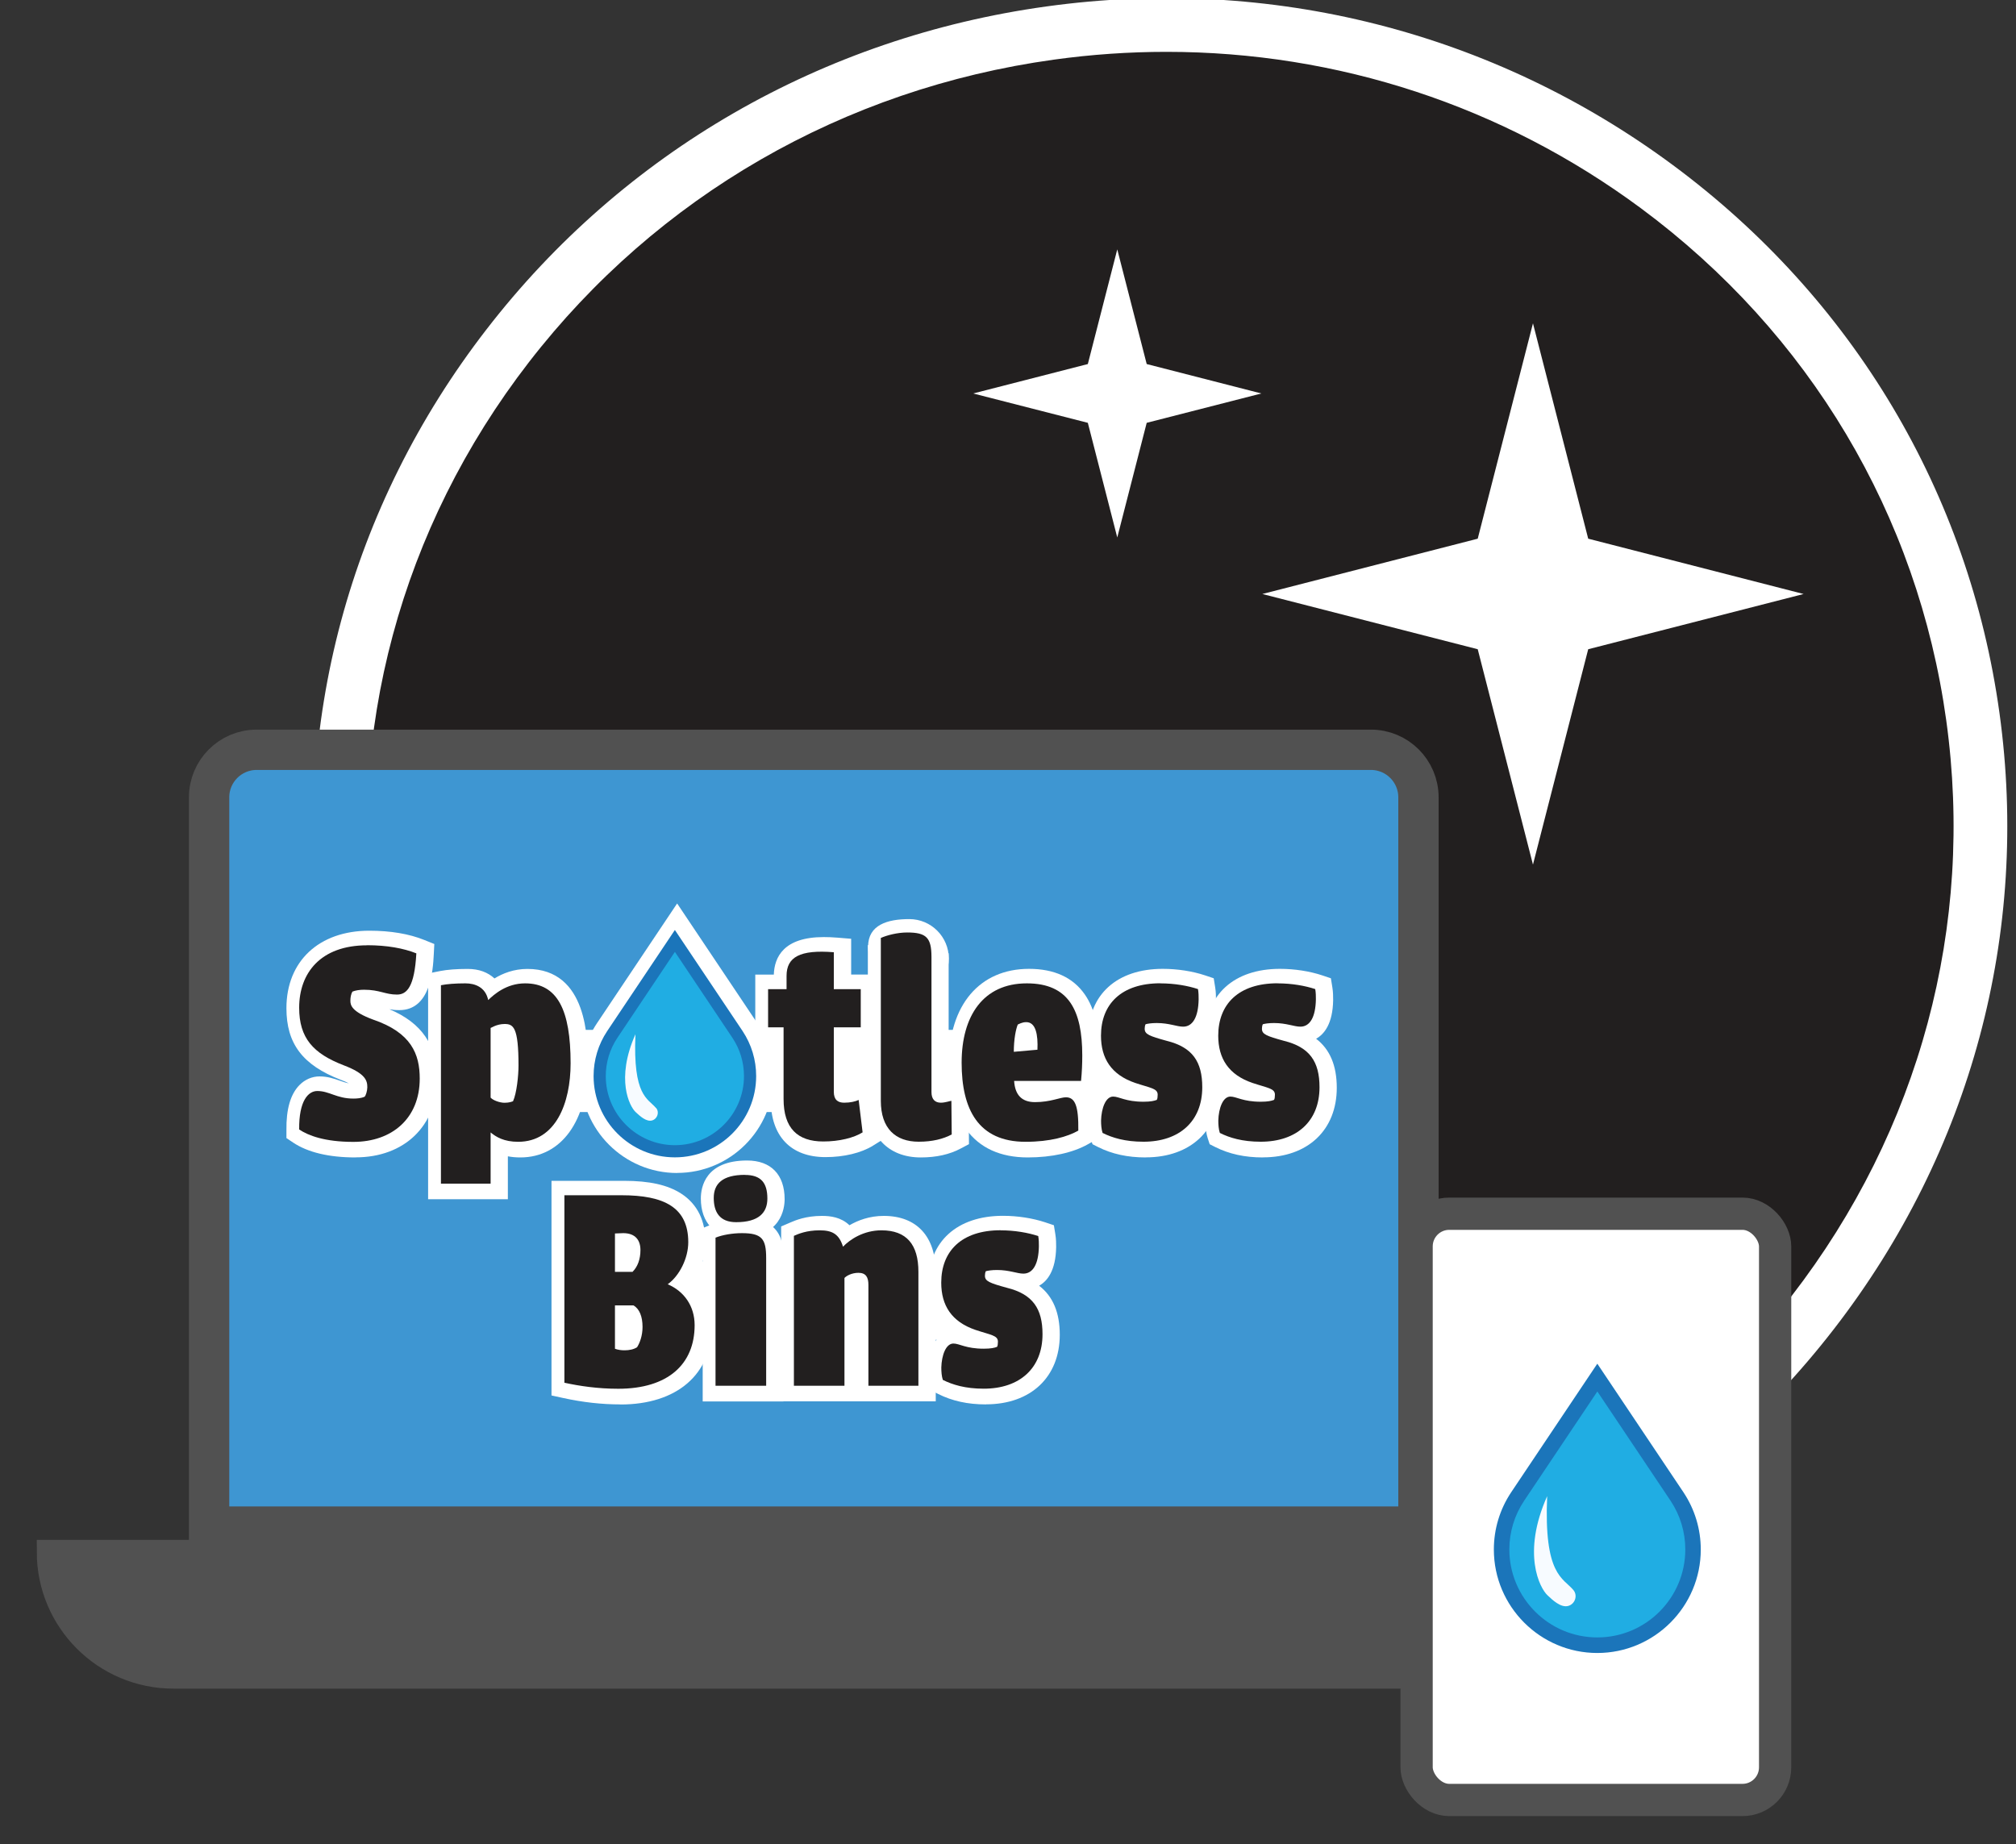 <?xml version="1.0" encoding="UTF-8"?>
<svg xmlns="http://www.w3.org/2000/svg" viewBox="0 0 250 228.72">
  <rect x="0" y="0" width="250" height="228.72" fill="#333333" stroke="none"/>
  <defs>
    <style>
      .cls-1 {
        stroke-width: 4px;
      }

      .cls-1, .cls-2 {
        fill: #fff;
      }

      .cls-1, .cls-3, .cls-4 {
        stroke: #515151;
        stroke-miterlimit: 10;
      }

      .cls-5 {
        fill: #f7fbff;
      }

      .cls-6 {
        fill: #1b75ba;
      }

      .cls-3 {
        fill: #3e96d2;
        stroke-width: 5px;
      }

      .cls-7 {
        fill: #221f1f;
      }

      .cls-8 {
        fill: #20ade3;
      }

      .cls-4 {
        fill: #515151;
        stroke-width: 3px;
      }
    </style>
  </defs>
  <g id="bright_color_fill" data-name="bright color fill">
    <g>
      <ellipse class="cls-7" cx="143.88" cy="102.83" rx="101.73" ry="99.67" transform="translate(-12.74 20.7) rotate(-7.88)"/>
      <path class="cls-2" d="M143.1,205.89c-22.61,0-44.48-7.14-62.79-20.71-22.34-16.55-36.72-40.68-40.49-67.95-3.77-27.27,3.51-54.4,20.52-76.39C77.32,18.86,101.98,4.64,129.76.8c27.79-3.85,55.38,3.14,77.7,19.68,22.34,16.55,36.72,40.68,40.49,67.95,3.77,27.27-3.51,54.4-20.52,76.39-16.99,21.98-41.65,36.2-69.43,40.04-4.98.69-9.96,1.03-14.9,1.03ZM144.65,6.43c-4.64,0-9.3.32-13.98.97-26.05,3.61-49.16,16.93-65.08,37.52-15.9,20.57-22.72,45.93-19.19,71.41s16.97,48.03,37.86,63.51c20.91,15.49,46.77,22.04,72.82,18.43,26.05-3.61,49.16-16.93,65.08-37.52,15.9-20.57,22.72-45.93,19.19-71.41-3.53-25.48-16.97-48.03-37.86-63.51-17.16-12.71-37.65-19.4-58.84-19.4Z"/>
    </g>
    <polygon class="cls-2" points="156.54 73.67 183.25 80.52 190.1 107.23 196.95 80.52 223.66 73.67 196.95 66.81 190.1 40.1 183.25 66.81 156.54 73.67"/>
    <polygon class="cls-2" points="120.68 48.8 134.9 52.44 138.55 66.66 142.2 52.44 156.42 48.8 142.2 45.15 138.55 30.93 134.9 45.15 120.68 48.8"/>
  </g>
  <g id="dark_color_outline" data-name="dark color outline">
    <path class="cls-3" d="M175.89,189.33H25.93v-90.44c0-3.26,2.64-5.9,5.9-5.9h138.17c3.26,0,5.9,2.64,5.9,5.9v90.44Z"/>
    <path class="cls-4" d="M6.06,192.48h190.64v15.45H21.51c-8.53,0-15.45-6.92-15.45-15.45h0Z"/>
  </g>
  <g id="logo">
    <rect class="cls-1" x="175.67" y="150.53" width="44.46" height="72.71" rx="4.05" ry="4.05"/>
    <g>
      <path class="cls-2" d="M117.66,118.89c0,2.7-2.19,4.9-4.9,4.9s-5.11-3.67-5.11-6.38,2.41-3.42,5.11-3.42,4.9,2.19,4.9,4.9Z"/>
      <rect class="cls-2" x="78.1" y="156.44" width="47.61" height="9.72"/>
      <rect class="cls-2" x="55.09" y="127.73" width="101.7" height="10.19"/>
      <path class="cls-2" d="M44.1,143.55c-3.3,0-5.92-.62-7.76-1.85l-.82-.55v-.99c-.04-2.59.51-4.47,1.62-5.59.68-.69,1.56-1.07,2.49-1.07,1.01,0,1.79.28,2.49.52.39.14.74.26,1.14.34-.25-.13-.58-.28-1.01-.44-4.72-1.82-6.73-4.48-6.73-8.88,0-5.83,4.04-9.61,10.28-9.61,2.64,0,4.94.39,6.82,1.15l1.24.5-.07,1.33c-.1,1.88-.38,6.87-4.27,6.87-.46,0-.86-.04-1.23-.11,4.03,1.7,5.91,4.47,5.91,8.65,0,5.81-4.06,9.72-10.09,9.72Z"/>
      <path class="cls-2" d="M53.09,148.73v-28l1.5-.3c.87-.17,2.01-.26,3.41-.26s2.49.42,3.32,1.18c1.01-.62,2.39-1.18,4.08-1.18,7.5,0,7.5,8.87,7.5,11.78,0,7.04-3.28,11.6-8.37,11.6-.57,0-1.09-.05-1.55-.14v5.32h-9.89Z"/>
      <path class="cls-2" d="M102.37,143.51c-4.31,0-6.79-2.6-6.79-7.13v-7.04h-1.92v-8.47h2.3c.07-2.17,1.23-4.65,6.19-4.65.51,0,1.08.02,1.68.07l1.72.14v4.44h3.34v8.47h-3.34v5.58c.23-.04.38-.09.44-.13l2.32-1.05.94,7.73-1.01.63c-1.44.89-3.58,1.41-5.87,1.41ZM105.55,135.56"/>
      <path class="cls-2" d="M127.46,143.55c-3.41,0-5.99-1.18-7.67-3.51-1.43-1.97-2.12-4.64-2.12-8.17,0-7.22,3.81-11.71,9.94-11.71,3.12,0,5.45,1.07,6.91,3.17,1.23,1.76,1.83,4.26,1.83,7.64,0,1.17-.05,2.27-.16,3.34l-.17,1.68h-.8c.55,1.06.66,2.52.64,4.32v1.07s-.94.53-.94.53c-1.85,1.05-4.5,1.64-7.46,1.64Z"/>
      <path class="cls-2" d="M142.08,143.55c-2.24,0-4.18-.42-5.91-1.29l-.69-.35-.24-.73c-.19-.58-.28-1.26-.28-2.13v-.05c.06-2.36.99-4.07,2.39-4.61-1.58-1.42-2.39-3.4-2.39-5.86,0-5.16,3.54-8.37,9.23-8.37,1.82,0,3.68.29,5.25.81l1.07.36.18,1.11c.1.6.1,1.17.1,1.58v.03c-.05,2.92-1.1,4.21-2.11,4.78,1.72,1.32,2.56,3.34,2.56,6.08,0,5.24-3.59,8.63-9.15,8.63Z"/>
      <path class="cls-2" d="M156.61,143.55c-2.24,0-4.17-.42-5.91-1.29l-.69-.35-.24-.73c-.19-.58-.28-1.26-.28-2.13v-.05c.06-2.36.99-4.07,2.39-4.61-1.58-1.42-2.39-3.4-2.39-5.86,0-5.16,3.54-8.37,9.23-8.37,1.82,0,3.68.29,5.25.81l1.07.36.18,1.11c.1.6.1,1.17.1,1.58v.03c-.05,2.92-1.1,4.21-2.11,4.78,1.72,1.32,2.56,3.34,2.56,6.08,0,5.24-3.59,8.63-9.15,8.63Z"/>
      <path class="cls-2" d="M76.95,174.18c-2.34,0-4.66-.26-7.09-.79l-1.47-.32v-26.62h8.97c3.19,0,5.45.51,7.12,1.59,2,1.3,3.01,3.35,3.01,6.1,0,1.68-.59,3.45-1.55,4.86,1.49,1.35,2.34,3.26,2.34,5.43,0,6.02-4.34,9.76-11.33,9.76Z"/>
      <path class="cls-2" d="M87.14,173.8v-21.49l1.16-.47c1.06-.43,2.58-.7,3.98-.7,1.3,0,2.78.15,3.8,1.25.94,1.01,1.07,2.38,1.07,3.7v17.72h-10.01Z"/>
      <path class="cls-2" d="M91.56,153.52c-2.87,0-4.65-1.87-4.65-4.87,0-1.42.56-4.72,5.74-4.72,2.95,0,4.65,1.75,4.65,4.8,0,1.13-.41,4.8-5.74,4.8Z"/>
      <path class="cls-2" d="M96.87,173.8v-21.69l1.16-.5c.61-.26,1.89-.81,3.9-.81,1.05,0,2.37.16,3.41,1.16,1.05-.61,2.49-1.16,4.25-1.16,4.1,0,6.45,2.56,6.45,7.01v15.99h-19.17Z"/>
      <path class="cls-2" d="M122.26,174.18c-2.24,0-4.17-.42-5.91-1.29l-.69-.35-.24-.73c-.19-.58-.28-1.26-.28-2.13v-.05c.06-2.36.99-4.07,2.39-4.61-1.58-1.42-2.39-3.4-2.39-5.86,0-5.16,3.54-8.37,9.23-8.37,1.82,0,3.68.29,5.25.81l1.07.36.18,1.11c.1.6.1,1.17.1,1.58v.03c-.05,2.92-1.1,4.21-2.11,4.78,1.72,1.32,2.56,3.34,2.56,6.08,0,5.24-3.59,8.63-9.15,8.63Z"/>
      <path class="cls-2" d="M83.97,145.48c-6.59,0-11.95-5.36-11.95-11.95,0-2.36.69-4.65,2-6.61l9.95-14.87,9.95,14.86c1.31,1.97,2,4.25,2,6.61,0,6.59-5.36,11.95-11.95,11.95Z"/>
      <path class="cls-2" d="M117.63,118.21s.01.36.01.56v16.06c.19-.05.38-.08.61-.08h1.85l.06,7.15-1,.53c-1.39.75-3.06,1.12-4.98,1.12-4.05,0-6.56-2.66-6.56-6.94v-19.4"/>
      <g>
        <g>
          <path class="cls-7" d="M45.51,117.23c2.48,0,4.55.38,6.12,1.01-.23,4.13-1.16,5.11-2.4,5.11-1.47,0-2.14-.6-4.09-.6-.56,0-1.05.08-1.43.23-.19.3-.26.75-.26,1.13,0,.56.15,1.35,2.78,2.33,4.77,1.62,5.82,4.28,5.82,7.33,0,4.92-3.42,7.85-8.23,7.85-3.57,0-5.6-.79-6.72-1.54-.04-3.57,1.13-4.77,2.25-4.77,1.5,0,2.4.94,4.47.94.45,0,.98-.04,1.39-.23.15-.11.34-.75.34-1.16,0-.79-.15-1.69-2.93-2.74-3.79-1.46-5.52-3.38-5.52-7.14,0-4.28,2.63-7.74,8.42-7.74Z"/>
          <path class="cls-7" d="M64.26,141.61c-1.77,0-2.74-.6-3.42-1.16v6.35h-6.16v-24.61c.75-.15,1.8-.23,3.04-.23,1.16,0,2.48.45,2.82,2.07.71-.68,2.25-2.07,4.58-2.07,4.02,0,5.64,3.31,5.64,9.92,0,4.92-1.84,9.73-6.5,9.73ZM62.57,127c-1.01,0-1.73.53-1.73.49v8.64c.3.34,1.13.64,1.73.64s.94-.15,1.05-.19c.45-.98.68-3.16.68-4.43,0-4.77-.64-5.15-1.73-5.15Z"/>
          <path class="cls-7" d="M95.25,122.68h2.29v-1.65c0-2.33,1.65-3.27,5.86-2.93v4.58h3.34v4.73h-3.34v8c0,.98.49,1.35,1.28,1.35s1.39-.15,1.8-.34l.49,4.02c-1.09.68-2.89,1.13-4.88,1.13-3.19,0-4.92-1.65-4.92-5.26v-8.9h-1.92v-4.73Z"/>
          <path class="cls-7" d="M109.23,136.54v-20.21c.75-.34,2.07-.68,3.27-.68,2.37,0,3.01.64,3.01,3.04v16.76c0,.9.45,1.31,1.16,1.31.56,0,1.16-.23,1.31-.23l.04,4.17c-1.05.56-2.4.9-4.09.9-2.89,0-4.7-1.65-4.7-5.07Z"/>
          <path class="cls-7" d="M127.34,121.96c5.18,0,6.87,3.34,6.87,8.94,0,.98-.04,2.03-.15,3.16h-8.3c.11,1.73.94,2.63,2.59,2.63,1.92,0,3.12-.6,3.83-.6,1.13,0,1.58,1.05,1.54,4.13-1.31.75-3.49,1.39-6.54,1.39-5.86,0-7.93-4.02-7.93-9.81s2.67-9.84,8.08-9.84ZM127.26,126.77c-.53,0-.94.26-1.05.3-.23.56-.49,1.8-.49,3.38l2.93-.26c.08-1.84-.19-3.42-1.39-3.42Z"/>
          <path class="cls-7" d="M143.9,121.96c1.77,0,3.42.3,4.66.71.08.45.08.9.08,1.28-.04,2.22-.75,3.38-1.92,3.38-.79,0-1.73-.45-3.27-.45-.68,0-1.13.08-1.39.15-.08.15-.11.38-.11.56,0,.68.56.9,2.74,1.5,3.19.79,4.4,2.59,4.4,5.75,0,4.21-2.82,6.76-7.29,6.76-2.29,0-3.87-.49-5.07-1.09-.15-.45-.19-1.01-.19-1.54.04-1.5.56-2.97,1.5-2.97.75,0,1.54.64,3.76.64.9,0,1.35-.11,1.65-.23.08-.11.11-.38.11-.64,0-.79-.9-.83-2.78-1.46-2.97-1.01-4.25-3.04-4.25-5.86,0-3.91,2.52-6.5,7.36-6.5Z"/>
          <path class="cls-7" d="M158.44,121.96c1.77,0,3.42.3,4.66.71.08.45.08.9.08,1.28-.04,2.22-.75,3.38-1.92,3.38-.79,0-1.73-.45-3.27-.45-.68,0-1.13.08-1.39.15-.08.15-.11.38-.11.56,0,.68.56.9,2.74,1.5,3.19.79,4.4,2.59,4.4,5.75,0,4.21-2.82,6.76-7.29,6.76-2.29,0-3.87-.49-5.07-1.09-.15-.45-.19-1.01-.19-1.54.04-1.5.56-2.97,1.5-2.97.75,0,1.54.64,3.76.64.9,0,1.35-.11,1.65-.23.08-.11.11-.38.11-.64,0-.79-.9-.83-2.78-1.46-2.97-1.01-4.25-3.04-4.25-5.86,0-3.91,2.52-6.5,7.36-6.5Z"/>
        </g>
        <g>
          <path class="cls-7" d="M69.99,171.49v-23.25h7.1c5.26,0,8.26,1.5,8.26,5.82,0,1.99-1.09,4.17-2.55,5.22,2.03.86,3.34,2.7,3.34,5.07,0,4.85-3.31,7.89-9.47,7.89-2.55,0-4.81-.34-6.69-.75ZM76.26,152.97v4.77h2.18c.64-.64.98-1.58.98-2.7,0-1.2-.6-2.1-2.14-2.1l-1.01.04ZM76.26,161.91v5.37c.41.15.83.19,1.2.19.56,0,1.13-.11,1.54-.38.34-.53.68-1.43.68-2.52,0-1.28-.38-2.25-1.13-2.67h-2.29Z"/>
          <path class="cls-7" d="M92.38,145.72c1.95,0,2.78.94,2.78,2.93,0,1.73-1.05,2.93-3.87,2.93-2.07,0-2.78-1.28-2.78-3.01s1.05-2.86,3.87-2.86ZM88.73,171.87v-18.37c.83-.34,2.1-.56,3.27-.56,2.48,0,3.01.71,3.01,3.08v15.85h-6.27Z"/>
          <path class="cls-7" d="M98.46,153.27c.53-.23,1.54-.68,3.19-.68,1.54,0,2.4.45,2.89,2.03.86-.9,2.55-2.03,4.77-2.03,3.12,0,4.58,1.77,4.58,5.15v14.13h-6.2v-12.51c0-.94-.3-1.5-1.24-1.5-.83,0-1.5.38-1.73.64v13.37h-6.27v-18.6Z"/>
          <path class="cls-7" d="M124.09,152.59c1.77,0,3.42.3,4.66.71.08.45.08.9.08,1.28-.04,2.22-.75,3.38-1.92,3.38-.79,0-1.73-.45-3.27-.45-.68,0-1.13.08-1.39.15-.08.15-.11.38-.11.56,0,.68.56.9,2.74,1.5,3.19.79,4.4,2.59,4.4,5.75,0,4.21-2.82,6.76-7.29,6.76-2.29,0-3.87-.49-5.07-1.09-.15-.45-.19-1.01-.19-1.54.04-1.5.56-2.97,1.5-2.97.75,0,1.54.64,3.76.64.9,0,1.35-.11,1.65-.23.08-.11.11-.38.11-.64,0-.79-.9-.83-2.78-1.46-2.97-1.01-4.25-3.04-4.25-5.86,0-3.91,2.52-6.5,7.36-6.5Z"/>
        </g>
        <g>
          <g>
            <path class="cls-8" d="M93.02,133.46c0,5.15-4.18,9.33-9.33,9.33s-9.33-4.18-9.33-9.33c0-1.91.57-3.68,1.56-5.16l7.77-11.61,7.77,11.61c.98,1.48,1.56,3.25,1.56,5.16Z"/>
            <path class="cls-6" d="M83.69,143.54c-5.56,0-10.08-4.52-10.08-10.08,0-1.99.58-3.92,1.68-5.57l8.4-12.55,8.4,12.54c1.1,1.66,1.68,3.58,1.68,5.58,0,5.56-4.52,10.08-10.08,10.08ZM83.69,118.06l-7.14,10.67c-.93,1.4-1.43,3.04-1.43,4.73,0,4.73,3.85,8.57,8.57,8.57s8.57-3.85,8.57-8.57c0-1.69-.49-3.33-1.43-4.74l-7.14-10.67Z"/>
          </g>
          <path class="cls-5" d="M81.36,137.41c.44.53.17,1.35-.49,1.55-.72.21-1.55-.57-2.05-1.04-.74-.69-2.51-4.06-.02-9.65-.33,7.71,1.54,7.94,2.55,9.15Z"/>
        </g>
      </g>
    </g>
    <g>
      <path class="cls-2" d="M198.43,207.47c-8.38,0-15.2-6.82-15.2-15.2,0-3,.88-5.91,2.54-8.41l12.66-18.91,12.66,18.91c1.67,2.5,2.54,5.41,2.54,8.42,0,8.38-6.82,15.2-15.2,15.2Z"/>
      <g>
        <g>
          <path class="cls-8" d="M209.94,192.18c0,6.55-5.31,11.87-11.87,11.87s-11.87-5.31-11.87-11.87c0-2.43.73-4.68,1.98-6.56l9.89-14.77,9.89,14.77c1.25,1.88,1.98,4.13,1.98,6.56Z"/>
          <path class="cls-6" d="M198.08,205.01c-7.07,0-12.83-5.76-12.83-12.83,0-2.54.74-4.99,2.14-7.09l10.69-15.96,10.69,15.96c1.4,2.11,2.14,4.56,2.14,7.09,0,7.07-5.76,12.83-12.83,12.83ZM198.08,172.58l-9.09,13.57c-1.19,1.79-1.82,3.87-1.82,6.02,0,6.01,4.89,10.91,10.91,10.91s10.91-4.89,10.91-10.91c0-2.15-.63-4.24-1.82-6.03l-9.09-13.57Z"/>
        </g>
        <path class="cls-5" d="M195.11,197.2c.56.67.22,1.72-.62,1.97-.92.27-1.97-.73-2.6-1.33-.94-.88-3.2-5.17-.03-12.28-.42,9.81,1.96,10.11,3.25,11.64Z"/>
      </g>
    </g>
  </g>
</svg>